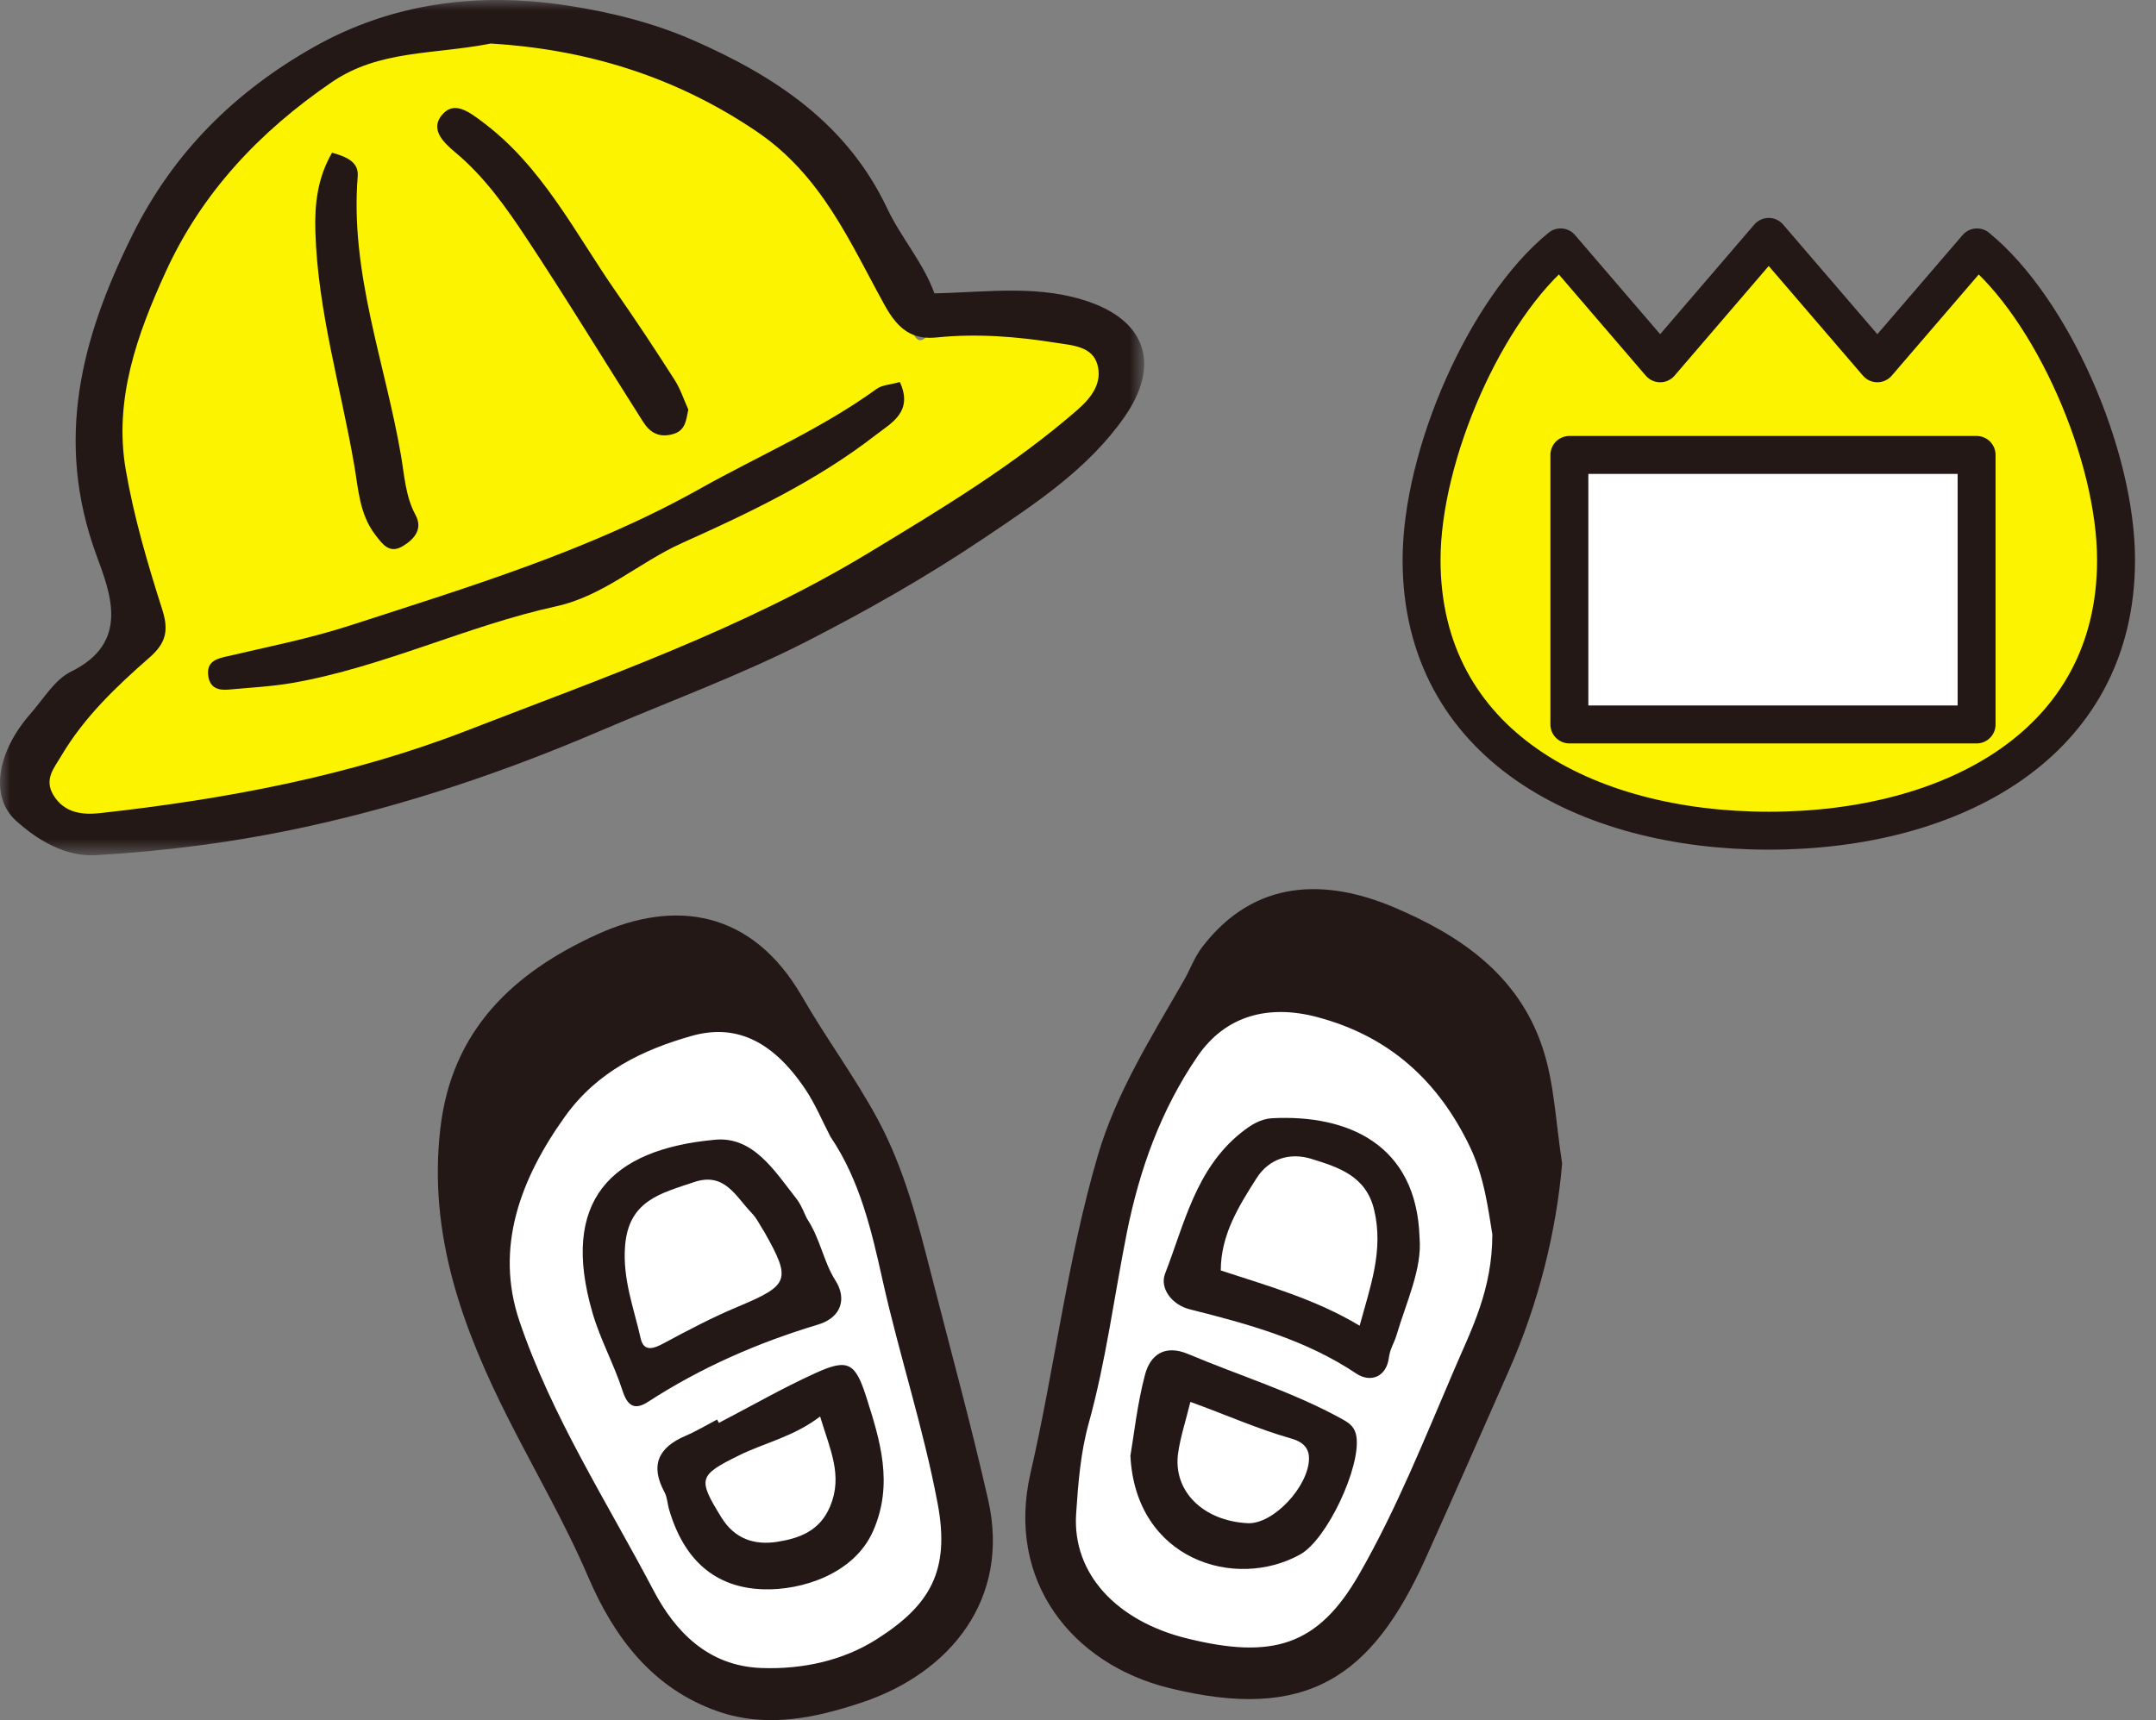 <svg height="83" viewBox="0 0 104 83" width="104" xmlns="http://www.w3.org/2000/svg" xmlns:xlink="http://www.w3.org/1999/xlink"><rect x="0" y="0" width="104" height="83" fill="#808080" stroke="none"/><mask id="a" fill="#fff"><path d="m-0 0h55.192v41.27h-55.192z" fill="#fff" fill-rule="evenodd"/></mask><mask id="b" fill="#fff"><path d="m0 83h103.027v-83h-103.027z" fill="#fff" fill-rule="evenodd"/></mask><g fill="none" fill-rule="evenodd"><path d="m18.514 1.688s-5.505 2.368-7.553 4.928c-2.049 2.561-2.497 2.304-3.713 5.057-1.217 2.752-1.6 1.683-2.048 5.259-.449 3.575-1.089 2.167-.449 5.304.641 3.136 1.28 4.033 1.728 5.888.449 1.856 1.217 1.152.065 2.753-1.152 1.6-.641 1.279-2.369 2.752-1.728 1.472-2.661 1.152-2.738 2.496-.078 1.344-.754 1.856 0 2.624.754.769 1.202 1.408 2.29 1.408 1.089 0 3.521-.895 5.377-.896 1.856 0 8.065-2.113 10.498-2.497 2.431-.383 5.633.503 10.305-2.309 4.672-2.812 7.137-3.003 11.602-6.268 4.465-3.265 7.957-4.864 9.457-6.337 1.501-1.473 2.689-1.652 2.624-3.419-.064-1.766 1.484-2.406-.73-2.726-2.214-.32-3.878-1.088-6.183-.64s-2.098 2.88-3.065-.128c-.968-3.009-1.864-5.569-3.72-7.105-1.856-1.537-2.432-2.304-5.248-3.777-2.817-1.472-4.173-2.368-7.495-2.88-3.322-.511-8.635.513-8.635.513" fill="#fcf300"/><g fill="#231815"><path d="m51.972 19.777c-3.089 2.689-6.579 4.785-10.059 6.893-6.09 3.691-12.806 6.028-19.389 8.58-5.648 2.191-11.648 3.314-17.691 3.983-.816.091-1.72.02-2.256-.867-.463-.767.033-1.309.377-1.892 1.101-1.864 2.65-3.342 4.256-4.747.784-.687.945-1.287.618-2.31-.708-2.215-1.369-4.468-1.763-6.754-.582-3.382.55-6.53 1.926-9.542 1.747-3.824 4.521-6.767 8.004-9.151 2.304-1.576 4.91-1.325 7.681-1.87 4.482.273 8.81 1.52 12.834 4.251 3.142 2.132 4.489 5.347 6.167 8.38.646 1.169 1.334 1.671 2.507 1.551 1.942-.198 3.857-.044 5.764.259.765.121 1.742.165 1.988 1.049.241.863-.252 1.567-.964 2.186m.681-5.169c-2.452-.898-4.978-.507-7.58-.453-.529-1.475-1.611-2.685-2.279-4.101-1.931-4.085-5.383-6.365-9.32-8.096-1.973-.867-4.061-1.382-6.19-1.703-4.259-.641-8.396-.1-12.131 2.007-3.767 2.125-6.766 5.044-8.761 9.064-2.486 5.008-3.765 9.929-1.745 15.452.673 1.841 1.646 4.225-1.222 5.63-.789.386-1.322 1.313-1.943 2.018-1.625 1.843-1.991 4.014-.712 5.174 1.058.959 2.397 1.749 3.86 1.665 3.403-.197 6.782-.641 10.129-1.369 4.91-1.068 9.641-2.674 14.236-4.646 3.321-1.426 6.72-2.665 9.953-4.319 2.919-1.495 5.767-3.115 8.467-4.93 2.487-1.672 5.065-3.354 6.831-5.888 1.704-2.447 1.066-4.532-1.593-5.505" mask="url(#a)" transform="translate(0)"/><path d="m42.287 18.764c-2.663 1.931-5.681 3.223-8.528 4.82-5.327 2.987-11.113 4.725-16.859 6.591-1.985.644-4.049 1.048-6.085 1.526-.521.122-.839.325-.772.893.069.581.466.729.977.68 1.031-.098 2.074-.145 3.092-.323 4.372-.764 8.392-2.748 12.712-3.695 2.292-.502 4.006-2.125 6.079-3.056 3.254-1.462 6.484-2.996 9.324-5.199.758-.59 1.842-1.117 1.18-2.569-.464.131-.858.142-1.121.332"/><path d="m21.954 7.345c1.395 1.163 2.437 2.628 3.42 4.113 1.936 2.925 3.758 5.924 5.641 8.885.311.489.718.783 1.392.618.656-.161.679-.641.796-1.197-.204-.451-.373-.981-.663-1.436-.905-1.418-1.832-2.822-2.794-4.202-2.013-2.886-3.588-6.115-6.523-8.282-.581-.43-1.271-.96-1.837-.372-.693.722-.024 1.38.568 1.873"/><path d="m17.087 22.437c.201 1.167.249 2.371 1.023 3.378.364.473.687.923 1.334.528.549-.334.96-.824.602-1.489-.49-.91-.539-1.919-.705-2.886-.769-4.473-2.462-8.805-2.086-13.457.053-.668-.483-.935-1.238-1.143-.714 1.238-.844 2.507-.804 3.811.116 3.836 1.228 7.508 1.873 11.257"/></g><path d="m60.777 47.039c-.485.132-2.83 1.281-3.977 3.137-1.147 1.855-2.914 2.709-3.444 6.743-.53 4.036-.221 4.527-.928 7.904-.706 3.377-.972 3.845-1.281 6.571-.308 2.725-.972 4.448.972 6.171 1.944 1.723 3.269 3.048 5.611 3.224 2.342.177 3.891-.022 5.414-1.115 1.522-1.094 2.361-.838 3.996-3.969 1.634-3.133 4.042-7.683 4.848-10.201.805-2.518 2.219-5.818 1.911-8.586-.309-2.768-.53-4.932-4.02-7.406-3.49-2.474-4.856-2.784-6.735-2.827-1.88-.045-2.366.353-2.366.353" fill="#fff"/><path d="m71.987 59.559c-.19-1.125-.376-2.753-1.078-4.217-1.515-3.162-3.868-5.34-7.375-6.268-2.332-.618-4.414-.085-5.767 1.894-1.773 2.592-2.804 5.469-3.417 8.542-.609 3.059-.998 6.159-1.837 9.179-.389 1.401-.507 2.894-.603 4.354-.193 2.913 1.988 5.179 5.319 6.006 4.169 1.037 6.35.36 8.326-3.075 1.824-3.173 3.171-6.579 4.612-9.931.822-1.914 1.818-3.818 1.82-6.484m3.366-3.415c-.28 3.278-1.134 6.749-2.581 10.014-1.339 3.017-2.652 6.047-4.012 9.054-2.581 5.701-5.708 7.894-12.398 6.229-4.611-1.148-7.858-5.127-6.651-10.372 1.172-5.087 1.773-10.3 3.248-15.323.893-3.04 2.585-5.712 4.145-8.433.305-.533.501-1.112.894-1.626 2.526-3.297 5.974-3.303 9.28-1.893 3.122 1.332 5.947 3.212 7.126 6.743.577 1.728.626 3.524.949 5.607" fill="#231815"/><path d="m65.586 63.967c.508-1.873 1.167-3.624.7-5.587-.39-1.641-1.71-2.051-3.011-2.459-1.049-.328-2.056-.019-2.659.925-.86 1.35-1.726 2.729-1.729 4.455 2.269.747 4.55 1.377 6.698 2.666m2.891-4.245c.13 1.492-.629 3.073-1.113 4.707-.103.349-.313.659-.363 1.058-.125.996-.919 1.228-1.577.789-2.459-1.646-5.232-2.395-8.039-3.102-.868-.219-1.453-1.027-1.183-1.721.935-2.403 1.477-5.047 3.67-6.801.469-.375.934-.668 1.506-.697 3.619-.183 6.963 1.249 7.098 5.767" fill="#231815"/><path d="m57.421 67.644c-.225.921-.48 1.686-.592 2.47-.258 1.824 1.197 3.266 3.345 3.382 1.255.068 2.971-1.801 2.969-3.134-.002-.672-.552-.865-.895-.963-1.596-.453-3.105-1.136-4.827-1.755m-2.893 2.601c.164-.952.321-2.46.703-3.909.254-.964.953-1.48 2.087-1.001 2.481 1.049 5.074 1.835 7.445 3.15.365.202.601.392.667.835.219 1.457-1.413 4.963-2.713 5.684-3.152 1.75-7.94.244-8.189-4.76" fill="#231815"/><path d="m29.809 48.321s-6.715 4.815-6.936 7.908c-.221 3.092-.309 5.655 1.06 8.216 1.37 2.563 4.418 8.915 5.698 11.261 1.281 2.345 1.723 4.51 4.065 5.438 2.341.927 6.096.795 8.393-.442 2.297-1.238 4.241-1.944 4.241-4.418 0-2.474.091-4.594-.926-7.687-1.018-3.092-3.271-12.193-4.154-14.401-.883-2.208-.839-3.313-3.003-4.815-2.165-1.502-2.916-2.784-4.992-1.679s-3.446.619-3.446.619" fill="#fff"/><path d="m40.062 54.855c-.397-.763-.728-1.569-1.203-2.279-1.654-2.477-3.477-3.163-5.495-2.592-2.364.669-4.559 1.719-6.114 3.894-2.166 3.028-3.387 6.336-2.195 9.863 1.552 4.592 4.218 8.719 6.472 13.005 1.022 1.943 2.603 3.639 5.186 3.737 2.01.076 3.964-.361 5.579-1.39 2.547-1.621 3.553-3.269 2.94-6.535-.684-3.644-1.85-7.162-2.655-10.774-.536-2.405-1.096-4.833-2.514-6.93m2.291-.819c1.267 2.36 1.922 4.93 2.578 7.5.923 3.611 1.912 7.206 2.735 10.839 1.082 4.774-1.822 8.348-6.093 9.773-2.236.745-4.576 1.25-6.935.432-3.167-1.1-5.029-3.601-6.259-6.474-1.124-2.627-2.555-5.074-3.837-7.606-2.241-4.424-3.892-8.94-3.303-14.042.549-4.766 3.532-7.538 7.585-9.379 3.7-1.681 7.44-1.204 9.873 3.022 1.156 2.008 2.553 3.884 3.657 5.935" fill="#231815"/><path d="m36.879 59.461c-.206-.316-.369-.675-.627-.94-.76-.782-1.292-1.987-2.775-1.482-1.576.535-3.158.875-3.326 3.087-.122 1.598.425 2.986.752 4.449.149.668.62.507 1.122.236 1.159-.624 2.329-1.241 3.541-1.749 2.506-1.051 2.618-1.287 1.314-3.601m2.044-.666c.667 1.021.795 2.083 1.376 2.991.54.844.321 1.778-.844 2.128-2.897.871-5.642 2.069-8.186 3.72-.635.414-.992.241-1.241-.532-.409-1.269-1.07-2.461-1.443-3.738-1.581-5.408.853-7.911 5.915-8.371 1.838-.167 2.863 1.507 3.895 2.817.263.331.407.755.527.985" fill="#231815"/><path d="m39.56 68.348c-1.289.983-2.663 1.261-3.897 1.869-1.982.976-2.01 1.136-.872 2.99.658 1.075 1.632 1.352 2.69 1.189 1.047-.163 2.053-.502 2.561-1.708.629-1.497-.006-2.748-.481-4.339m-4.884.307c1.54-.802 3.049-1.667 4.625-2.388 1.58-.722 1.947-.549 2.479 1.12.674 2.112 1.33 4.206.341 6.473-.92 2.108-3.487 2.884-5.299 2.825-2.345-.075-3.839-1.429-4.55-3.858-.079-.272-.085-.579-.216-.821-.705-1.303-.304-2.164 1.008-2.725.525-.225 1.02-.523 1.527-.788.028.053.056.106.084.16" fill="#231815"/><path d="m95.366 11.937-4.808 5.593-5.24-6.1-5.236 6.1-4.802-5.593c-3.622 2.955-6.707 10.017-6.707 15.082 0 8.904 7.921 13.063 16.75 13.063s16.75-4.16 16.75-13.063c0-5.065-3.086-12.127-6.708-15.082" fill="#fcf300"/><path d="m95.366 11.937-4.808 5.593-5.24-6.1-5.236 6.1-4.802-5.593c-3.622 2.955-6.707 10.017-6.707 15.082 0 8.904 7.921 13.063 16.75 13.063s16.75-4.16 16.75-13.063c0-5.065-3.086-12.127-6.708-15.082z" stroke="#231815" stroke-linecap="round" stroke-linejoin="round" stroke-width="1.83"/><path d="m75.703 34.956h19.643v-13.005h-19.643z" fill="#fff" mask="url(#b)"/><path d="m75.703 34.956h19.643v-13.005h-19.643z" mask="url(#b)" stroke="#231815" stroke-linecap="round" stroke-linejoin="round" stroke-width="1.83"/></g></svg>
